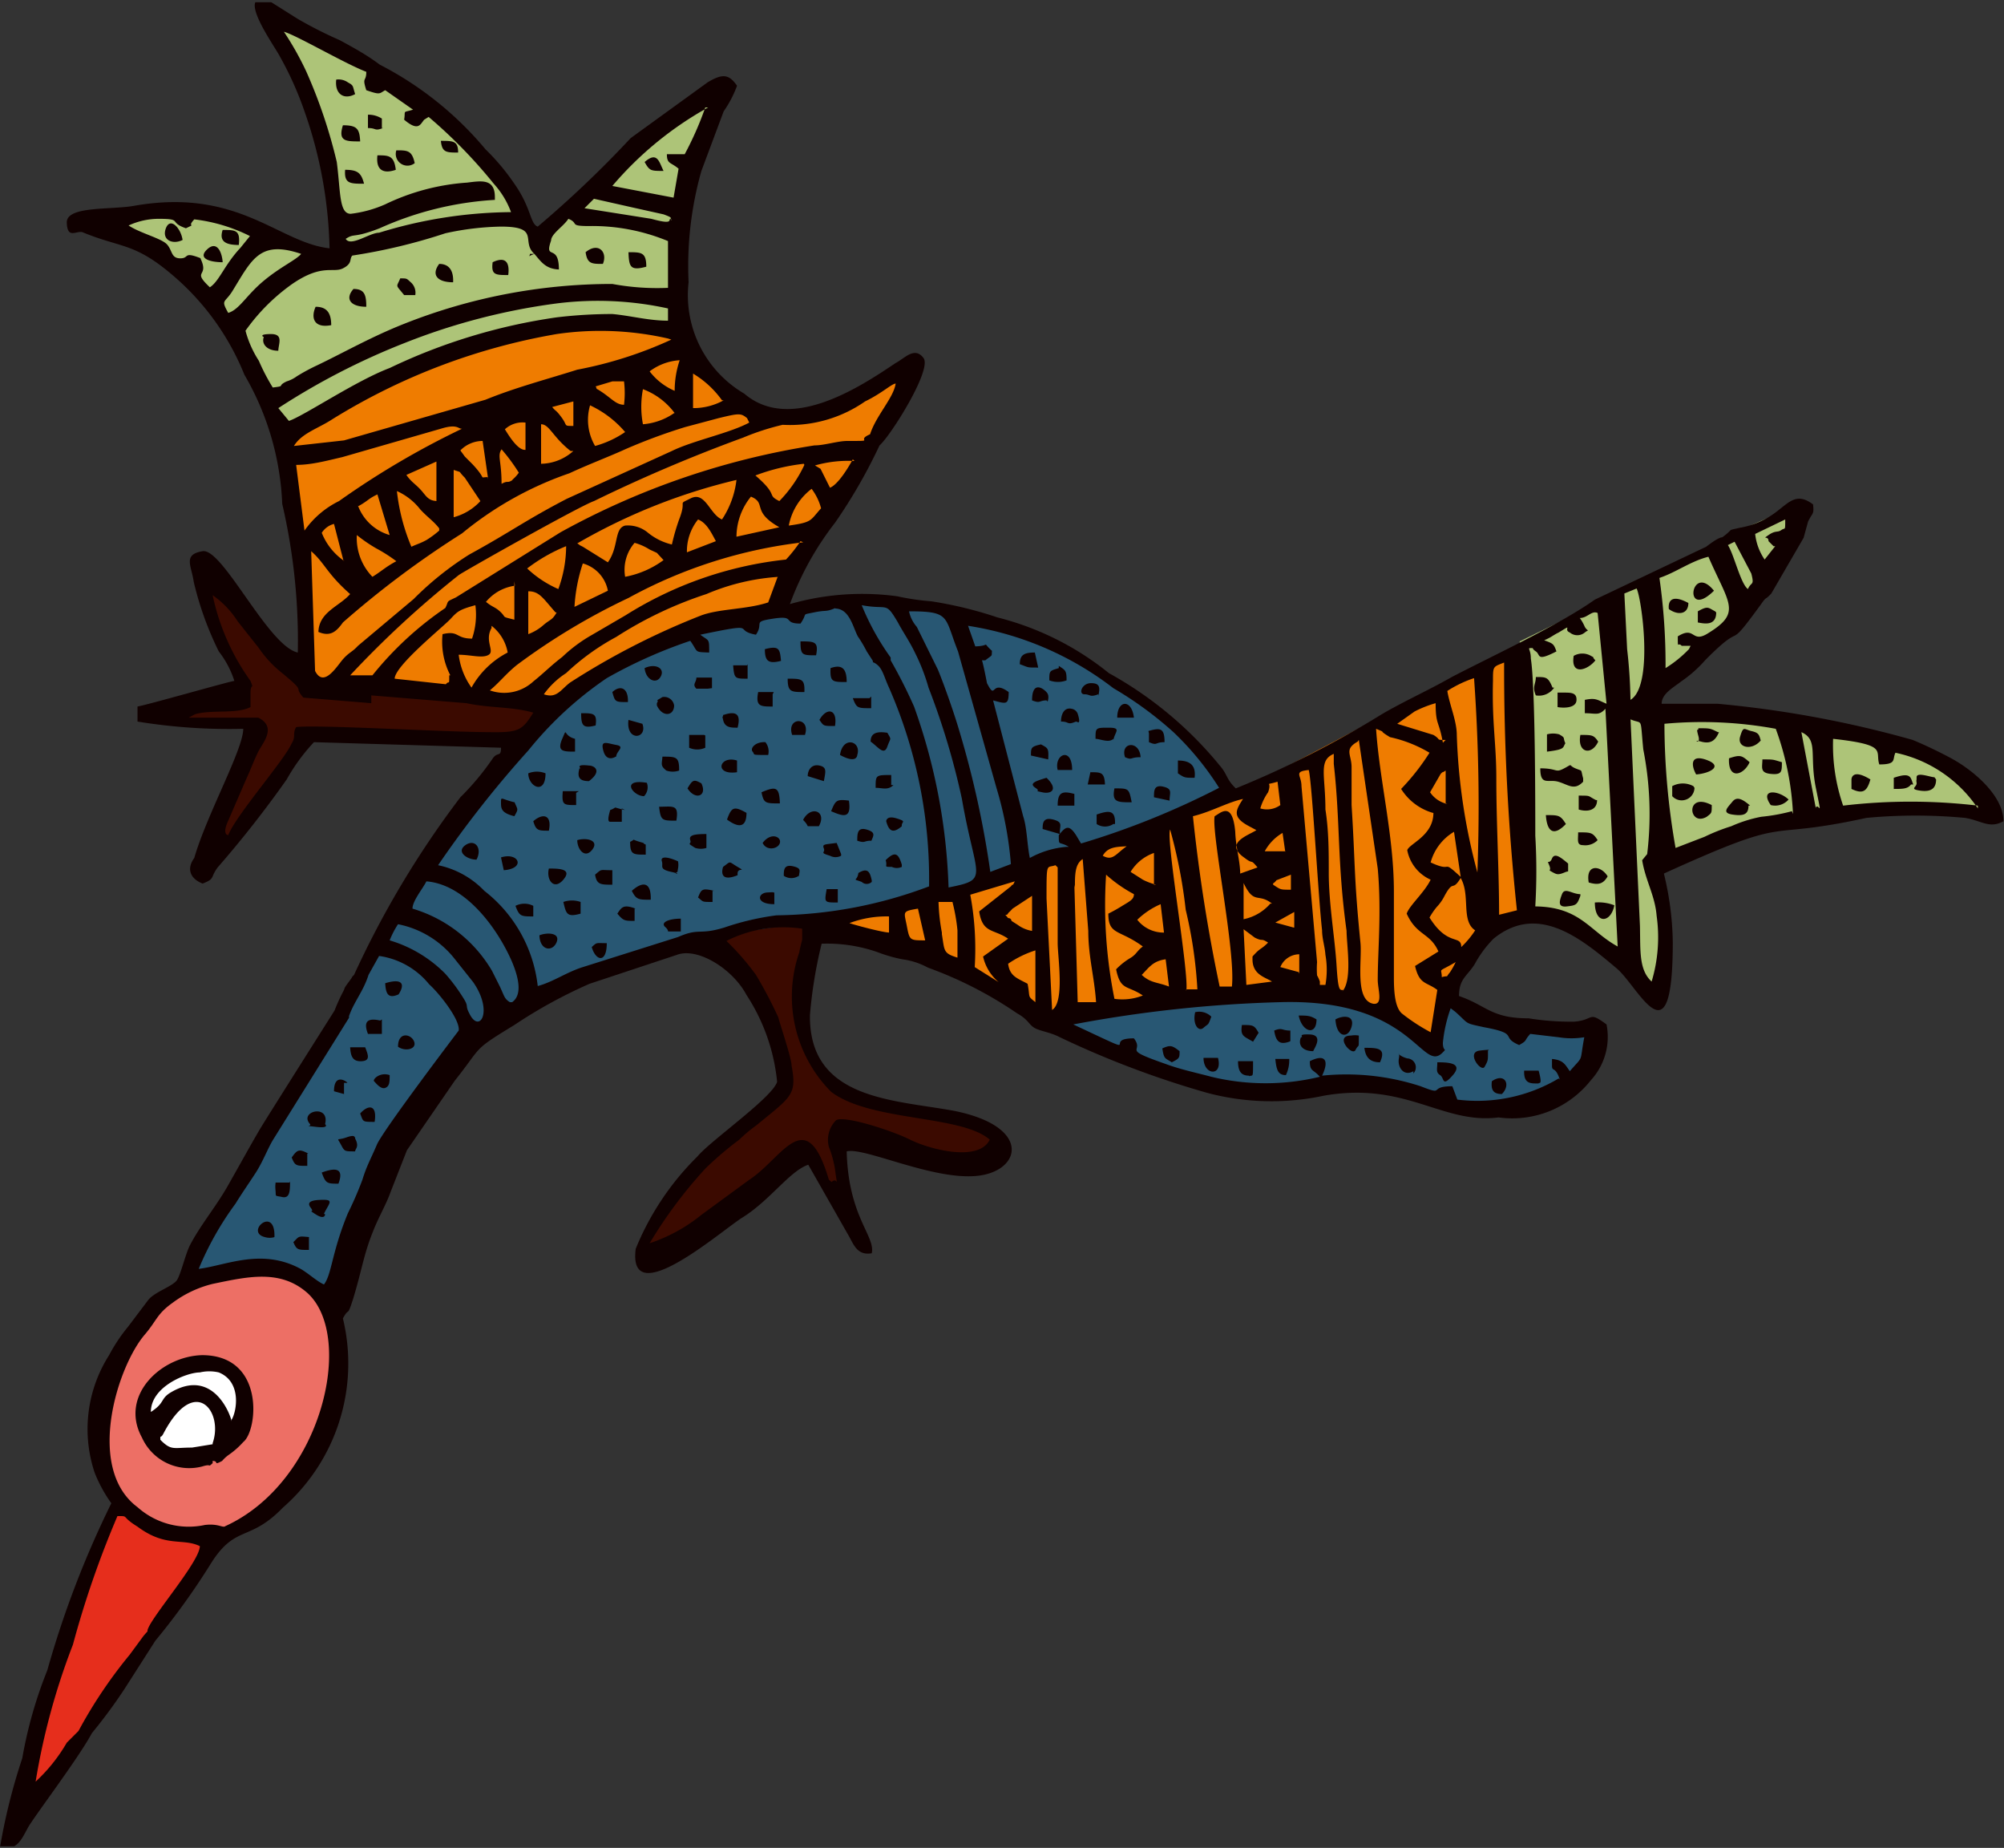 <svg xmlns="http://www.w3.org/2000/svg" xmlns:xlink="http://www.w3.org/1999/xlink" viewBox="0 0 36 33.19"><rect x="0" y="0" width="36" height="33.19" fill="#333333" stroke="none"/><defs><style>.cls-1{fill:none;}.cls-2{clip-path:url(#clip-path);}.cls-3{fill:#ef7c00;}.cls-10,.cls-3,.cls-4,.cls-5,.cls-6,.cls-7,.cls-8,.cls-9{fill-rule:evenodd;}.cls-4{fill:#3b0a00;}.cls-5{fill:#285773;}.cls-6{fill:#adc478;}.cls-7{fill:#ed6f65;}.cls-8{fill:#fff;}.cls-9{fill:#e62e1c;}.cls-10{fill:#100000;}</style><clipPath id="clip-path" transform="translate(0)"><rect class="cls-1" y="0.04" width="36" height="33.12"/></clipPath></defs><title>Asset 1</title><g id="Layer_2" data-name="Layer 2"><g id="Layer_1-2" data-name="Layer 1"><g class="cls-2"><polygon class="cls-3" points="9.89 12.73 11.15 11.92 12.75 11.13 14.12 10.93 14.26 10.13 14.8 9.39 16.09 7.39 16.48 6.64 16.2 6.67 15.34 7.13 14.61 7.48 13.88 7.58 13.31 7.31 12.63 6.64 12.26 6.11 12.11 5.91 10.72 5.82 9.36 5.99 7.98 6.41 6.35 7.08 5.04 7.81 5.16 8.82 5.38 9.9 5.42 11.41 5.53 12.1 5.98 12.24 7.44 12.41 9.39 12.56 9.89 12.73"/><polygon class="cls-4" points="12.71 16.89 13.57 16.63 14.46 16.61 14.64 16.75 14.48 17.37 14.35 18.17 14.48 18.71 14.95 19.46 15.63 19.75 16.55 19.94 17.46 20.17 17.95 20.52 17.77 20.85 17.25 20.88 15.78 20.55 15.14 20.45 15.03 20.66 15.14 21.23 15.31 21.82 14.83 21.34 14.58 20.86 14.38 20.69 13.66 21.31 12.61 22.08 11.72 22.53 11.52 22.2 11.92 21.63 12.29 21.2 12.83 20.52 13.55 20.03 14.01 19.69 13.98 19.03 13.86 18.57 13.68 18.03 13.28 17.43 12.84 17.06 12.71 16.89"/><polygon class="cls-5" points="19.02 18.38 20.56 18.08 21.53 17.97 22.91 17.84 23.47 17.8 24.38 18 25.47 18.57 25.87 18.72 25.88 18.21 26.01 17.92 26.53 18.17 27.21 18.35 27.93 18.48 28.55 18.46 28.69 18.98 28.38 19.35 27.78 19.69 26.82 19.88 25.87 19.74 25.13 19.52 24.19 19.45 22.99 19.59 21.77 19.43 19.51 18.71 19.02 18.38"/><path class="cls-6" d="M5.08,7.65h.33l.68-.42,1.07-.48,1.51-.55,1.46-.29.93-.11.95.12.26,0-.13-.89.13-1,.13-.8.47-1.17L13,1.79l-.17-.06L12.32,2l-.94.69-1.06,1-.59.56-.23,0-.17-.36L9.1,3.3l-.74-.84L6.84,1.33,5.67.66,5,.36l.24.81L5.58,2,5.93,3.5l.12.75L6,4.7l-.26,0L5.16,4.3S4.15,4,4.07,4,2.88,3.8,2.88,3.8l-.66.1,0,.35.64.35.71.6L4.1,6Z" transform="translate(0)"/><polygon class="cls-6" points="27.3 11.52 28.18 11.09 29.02 10.64 30.09 10.15 31.03 9.62 31.83 9.27 32.26 9.05 32.06 9.88 31.43 10.82 30.55 11.75 29.66 12.52 29.75 12.79 30.53 12.76 32.04 12.98 33.66 13.18 34.89 13.64 35.58 14.38 35.75 14.7 34.94 14.57 33.78 14.57 32.46 14.75 30.63 15.17 29.76 15.46 29.93 16.8 29.86 17.78 29.38 17.54 28.18 16.58 27.44 16.38 27.3 11.52"/><path class="cls-3" d="M15,16.49l1-.23.86-.17L18,15.74l.8-.25,1.11-.37,1.43-.52,1.11-.48,2.8-1.48L27,11.81l.26.14.05.78,0,2.21.15,1.44a3.47,3.47,0,0,0-.65.37l-.32.45-.43.63-.17.62-.11.2-.69-.27L24.38,18l-1.13-.17-1.65.09-1.84.26-.74.2-.82-.49-1-.54L16.05,17l-.93-.26Z" transform="translate(0)"/><polygon class="cls-7" points="2.33 24.11 2.81 23.45 3.27 23.08 4.07 22.86 4.95 22.79 5.76 23.19 6.05 24.28 5.76 25.73 5.04 26.85 4.22 27.48 3.42 27.56 2.19 27.08 1.82 26.24 1.87 25.25 2.33 24.11"/><polygon class="cls-8" points="2.67 25.67 2.58 25.17 2.76 24.84 3.08 24.65 3.7 24.45 4.1 24.65 4.28 25.05 4.35 25.37 4.28 25.8 3.87 26 3.44 26.2 3.02 26.11 2.67 25.67"/><polygon class="cls-5" points="3.44 22.93 4.36 22.85 4.95 22.79 5.58 23.03 5.95 23.34 6.16 22.8 7.7 19.74 8.49 18.58 9.63 17.89 11.34 17.21 12.86 16.81 14.85 16.51 16.46 16.18 19.77 15.15 21.87 14.35 22.07 14.16 21.73 13.6 20.73 12.76 19.88 12.13 18.71 11.38 17.45 11.05 15.71 10.75 14.12 10.93 12.29 11.36 10.7 12.09 8.76 13.92 7.44 15.67 6.78 16.92 6.16 18.23 4.78 20.39 3.75 22.13 3.44 22.93"/><polygon class="cls-4" points="9.21 13.49 9.73 12.83 9.73 12.67 9.29 12.56 8.64 12.5 7.33 12.39 6.02 12.27 5.47 12.15 5.01 11.59 4.45 11.01 4.24 10.67 3.67 10.19 3.71 10.95 4.14 11.86 4.38 12.36 3.82 12.53 2.96 12.69 3.19 12.95 4.02 12.95 4.65 13.01 4.19 14.06 3.9 14.92 4.04 15.15 4.38 14.78 5.08 13.86 5.44 13.3 6.22 13.18 7.41 13.26 8.92 13.32 9.21 13.49"/><polygon class="cls-9" points="0.56 32.42 1.11 31.73 1.56 31.05 2.24 30.07 2.68 29.53 3.1 28.88 3.65 28.05 3.7 27.77 3.58 27.51 2.93 27.47 2.34 27.13 1.98 27.19 1.51 28.13 1.24 29.08 0.93 30.24 0.57 31.39 0.56 32.42"/><path class="cls-10" d="M15.32,8.25c-.07.13-.26.45-.41.51l-.17-.34,0,0-.1-.06a2.18,2.18,0,0,1,.71-.08ZM2.65,29.3l-.07.08-.25.34a8.42,8.42,0,0,0-.92,1.37l-.21.21A3,3,0,0,1,.64,32a12.25,12.25,0,0,1,.67-2.46,17.35,17.35,0,0,1,.8-2.31c.22,0,.05,0,.36.19.51.38.81.2,1.12.35,0,.28-.89,1.29-.94,1.51Zm-1,1.83a9.24,9.24,0,0,0,.59-.8l.55-.86a12.76,12.76,0,0,0,1-1.39c.44-.7.69-.38,1.29-1a3.44,3.44,0,0,0,1.08-3.4c.12-.22.07,0,.18-.34.16-.52.19-.8.36-1.22.1-.26.24-.49.32-.72l.29-.74.86-1.25c.51-.64.3-.53,1.07-1a8.77,8.77,0,0,1,1.35-.74l1.57-.52c.37-.14,1,.25,1.25.72a3.47,3.47,0,0,1,.55,1.56c-.08.28-1.2,1.06-1.43,1.34a4.94,4.94,0,0,0-1.11,1.66c-.15,1.17,1.59-.37,1.93-.57.49-.31.84-.83,1.17-.94l.74,1.3c.09.17.16.33.4.29.07-.31-.42-.65-.45-1.83.32-.08,1.54.52,2.34.44s1-.89-.42-1.17c-1.09-.2-2.6-.2-2.58-1.72a8.14,8.14,0,0,1,.21-1.28,2.76,2.76,0,0,1,1,.15,2.66,2.66,0,0,0,.45.13,1.31,1.31,0,0,1,.46.15,7.06,7.06,0,0,1,1.6.82c.2.11.21.2.31.26s.29.08.46.17a16.86,16.86,0,0,0,2.65,1,4.49,4.49,0,0,0,2.09.05c1.48-.26,2.13.52,3.14.39a1.8,1.8,0,0,0,1.66-.67,1.15,1.15,0,0,0,.28-1c-.34-.25-.21-.08-.58-.05a4.73,4.73,0,0,1-.82-.06c-.68,0-.75-.23-1.25-.4,0-.31.14-.35.28-.57a2,2,0,0,1,.34-.46c.8-.65,1.58,0,2.22.54.4.35,1,1.72,1-.48a5.45,5.45,0,0,0-.16-1.23c2.4-1.09,1.67-.57,3.64-1a9.53,9.53,0,0,1,1.77,0c.3.05.44.2.69.06,0-.46-.54-.91-.92-1.12a7.75,7.75,0,0,0-.71-.34,19.31,19.31,0,0,0-3.51-.65c-.33,0-.71,0-1,0,0-.18.21-.29.35-.4a2.29,2.29,0,0,0,.43-.38c.76-.77.33-.08,1-1,.12-.17.06-.06.19-.2l.58-1,.08-.29c.08-.17.11-.12.09-.31-.28-.21-.41-.06-.63.11a1.5,1.5,0,0,1-.69.31c-.25.06-.08,0-.31.17-.06,0-.2.1-.29.17l-2,.95c-.65.46-1.82,1-2.57,1.39-.42.24-.85.43-1.26.67a17.5,17.5,0,0,1-2.62,1.33c-.17-.16-.15-.25-.28-.4a6.83,6.83,0,0,0-2-1.67,5.2,5.2,0,0,0-2-1,7.14,7.14,0,0,0-1.19-.29,4.42,4.42,0,0,1-.61-.09,4.69,4.69,0,0,0-1.93.14A5.4,5.4,0,0,1,15,9.39,9.51,9.51,0,0,0,15.8,8c.19-.16.95-1.36.79-1.57s-.33,0-.5.09c-.64.43-1.89,1.26-2.72.55a2.05,2.05,0,0,1-1-2,6.27,6.27,0,0,1,.23-2L13,2a2,2,0,0,0,.24-.46c-.14-.2-.25-.23-.53-.06l-1.38,1A19.41,19.41,0,0,1,9.66,4.07c-.14-.05-.11-.33-.42-.77a4,4,0,0,0-.52-.62,6.11,6.11,0,0,0-1.9-1.52C6.61,1,6.36.86,6.1.72A7.51,7.51,0,0,1,5.35.34L4.81,0c-.59-.16.11.81.21,1a6.07,6.07,0,0,1,.45,1,7.89,7.89,0,0,1,.45,2.46C5,4.36,4.28,3.36,2.39,3.7c-.43.07-1.2,0-1.19.3s.17.14.28.17l0,0c.7.29.93.18,1.63.78A4.6,4.6,0,0,1,4.39,6.73a5,5,0,0,1,.68,2.32,10.89,10.89,0,0,1,.28,2.67C4.82,11.61,4,9.84,3.64,9.9s-.2.26-.16.55a5.81,5.81,0,0,0,.45,1.25,1.7,1.7,0,0,1,.28.53c-.06,0-1.56.43-1.74.46l0,.27a10.19,10.19,0,0,0,1.9.13c0,.37-.66,1.55-.88,2.32-.14.19-.08.37.15.46.23-.09.13-.1.27-.29A19.47,19.47,0,0,0,5.15,14a3.4,3.4,0,0,1,.49-.67l3.36.1c0,.17-.05.07-.14.18a4.74,4.74,0,0,1-.59.71,16.94,16.94,0,0,0-1.91,3.19c-.06.06,0,0-.09.12s-.08.12-.09.15a3.3,3.3,0,0,0-.17.37S4.84,20,4.7,20.23s-.42.74-.62,1.09-.49.7-.67,1.05c-.08.16-.16.51-.23.62s-.39.21-.51.35l-.37.49a3,3,0,0,0-.34.51,2.47,2.47,0,0,0-.26,2.11A2.54,2.54,0,0,0,2,27,17.47,17.47,0,0,0,.85,30,7.82,7.82,0,0,0,.4,31.58a10.67,10.67,0,0,0-.4,1.6c.3.08.39-.15.5-.35s.91-1.25,1.15-1.7ZM11.92,3.07c-.23,0-.25,0-.34-.16.23-.2.26,0,.34.16Zm-4-.54c.22,0,.31,0,.31.21-.21,0-.29,0-.31-.21Zm-.47.4a.21.21,0,0,1-.33-.23c.2,0,.28,0,.33.23Zm-.34.12c-.23.08-.36,0-.33-.26.2,0,.3,0,.33.26Zm-.91,0c.23,0,.29.06.34.25-.25,0-.36,0-.34-.25Zm.68-.75c-.16.06-.11,0-.27,0V2.06a.45.45,0,0,1,.25.07s0,0,0,.07,0,.06,0,.1ZM4,4.71c-.21,0-.46-.06-.28-.23s.27.06.28.23Zm4.85,0c.23-.11.31,0,.28.23-.23,0-.31,0-.28-.23ZM4.73,6.05S4.64,6,4.87,6,5,6.18,5,6.3c-.2,0-.31-.12-.26-.25ZM9.52,4.56c0,.06-.08.06.08,0,.12.14.2.27.44.28,0-.48-.27-.15-.14-.52,0-.12.23-.26.31-.39.2.08,0,.13.37.13A3.55,3.55,0,0,1,12,4.33l0,.84a4.41,4.41,0,0,1-1-.07,10.13,10.13,0,0,0-3.75.72c-.58.23-1.07.51-1.55.74a3.49,3.49,0,0,0-.37.2.61.61,0,0,1-.18.09c-.19.09,0,.08-.25.11a3.62,3.62,0,0,1-.25-.48,1.89,1.89,0,0,1-.24-.54,3.52,3.52,0,0,1,.84-.84c.54-.37.73-.19.91-.28s.11-.17.17-.23A10.19,10.19,0,0,0,8,4.19a5,5,0,0,1,1-.12c.72,0,.35.27.6.49ZM7.19,5c.13,0,.11,0,.2.08a.25.25,0,0,1,.07.22h-.2c-.16-.2-.14-.13-.07-.3ZM3.28,4.31c-.18.09-.38,0-.3-.21s.27,0,.3.21Zm3.1-2.62c-.2.11-.37,0-.34-.26a.29.29,0,0,1,.21.05c.11.06.08.06.13.21Zm-.22.56c.25,0,.3.06.31.29-.26,0-.4,0-.31-.29Zm5.13,2.28c.23,0,.32,0,.32.26-.29.08-.31,0-.32-.26Zm-4.94.66c.2,0,.23.11.23.32-.28,0-.39-.14-.23-.32ZM4,4.13c.23,0,.32,0,.29.27-.23,0-.36-.06-.29-.27Zm6.52.4c.23-.19.4,0,.31.21-.2,0-.28,0-.31-.21Zm-2.63.21c.17,0,.26.11.25.33-.28,0-.4-.13-.25-.33Zm-2.22.77c.2,0,.28.11.28.33-.31.06-.37-.13-.28-.33Zm13.92,8.36c.19,0,.25,0,.26.22h-.31l.05-.23Zm1.14.45c0-.12,0-.23.17-.19s.11.11.11.25l-.28-.06Zm-2,.57c0-.09,0-.22.19-.17s.11.11.12.26l-.31-.09Zm1.64-2-.3,0c0-.32.26-.34.3,0Zm-.16.71c-.09-.27.26-.31.28,0-.2,0-.14.06-.28,0Zm-1.51-.23c.13.07.14.07.13.27l-.31-.07c0-.14,0-.16.18-.2Zm.1.6c.21.2.1.3-.08.26s0,0-.12-.08,0-.12.2-.18Zm1.83-.84c.21-.06.29-.06.29.2-.18,0-.12.07-.28,0v-.16ZM19,13.83c-.07-.28.26-.43.26,0l-.26,0Zm.3.64H19c0-.24.08-.27.3-.21v.21Zm.43-2c-.16.06-.14,0-.25,0s-.05-.2.12-.2.16.09.13.23Zm-.93.11c-.14,0-.1.06-.26,0,0-.4.25-.18.28-.12s0,.14,0,.14Zm1.22,1.58c.26,0,.26,0,.31.25-.26,0-.36,0-.31-.25Zm-1-2.2c.12.08.14.08.14.26a.44.44,0,0,1-.31,0c0-.17,0-.17.17-.22Zm.31,1c-.17.07-.11,0-.27,0,0-.12.05-.26.19-.23a.14.14,0,0,1,.11.09c.06.19,0,.15,0,.15ZM20,14.8a.27.27,0,0,1-.3,0l0-.17c.23-.08.34-.08.33.17Zm0-1.53c-.08.08-.24,0-.32,0,0-.2,0-.2.24-.2s.1.08.08.23Zm-1.41-1.55.06.27c-.22,0-.16,0-.33-.06,0-.17.08-.21.27-.21Zm2.57,1.94c.2,0,.33.07.3.31-.18,0-.18,0-.3-.08v-.23Zm2,5.36a.62.62,0,0,1-.06.29c-.14,0-.17-.09-.19-.29Zm0-.31c-.17.06-.24,0-.27-.2.15-.06.13,0,.29,0l0,.19Zm3.64.71c.23-.16.35.06.18.23-.15,0-.2-.07-.18-.23Zm-2.39-.77c0,.2,0,.09-.06.21s-.39-.26-.08-.26a.39.39,0,0,1,.14,0Zm3.2.81c-.12,0-.24,0-.23-.23h.26c.08.29,0,.2,0,.23ZM21.88,19c.09.34-.26.32-.26,0l.26,0Zm-.69-.12c0,.12,0,.13-.14.2-.12-.08-.14-.05-.17-.25.14-.06.17-.06.31.05Zm1.42-.33-.1.16c-.17-.1-.23-.1-.2-.3.2,0,.22,0,.3.14Zm-.17.77c-.13,0-.2-.06-.2-.26h.27c0,.32,0,.24-.07.27Zm-.68-1.06c-.06.17-.05.12-.14.2s-.2-.06-.15-.28a.31.31,0,0,1,.29.08Zm1.61.37c.07,0-.09-.06.16-.05s.08.25.06.3c-.18,0-.28-.1-.22-.25Zm.28-.32c0,.3-.26.23-.32-.07.15,0,.21,0,.32.07Zm.34,0c.12-.07.35-.09.29.13s-.27.2-.29-.13Zm2.74.6c0,.14,0,.14-.06.25s-.34-.26-.09-.29.14,0,.15,0Zm-2.22-.09c.23,0,.4,0,.28.26-.18,0-.26-.09-.28-.26Zm.88.42c-.17.1-.29-.07-.26-.23s-.09-.07.15,0a.16.16,0,0,1,.11.27Zm.43-.16c.16,0,.48,0,.28.23s-.15.05-.23,0-.05-.11-.05-.22Zm6.31-4.72a.32.32,0,0,1-.32.1c-.21-.3.14-.27.32-.1Zm-1.8-3.53c0,.2-.18.23-.35.11,0,0-.06-.33.35-.11Zm4,3.26c-.06.08-.15.08-.31.08l0-.2c.32-.11.3,0,.35.12Zm-5.45,1.65c-.08.14-.17.16-.34.11-.06-.34.22-.31.34-.11Zm2-2.59c-.06.14-.14.22-.32.17s0,.08-.05-.1,0-.07,0-.14c.21,0,.21,0,.35.07ZM28.7,15.09a.31.31,0,0,1-.26.09c-.12,0-.09-.09-.09-.23.23,0,.26,0,.35.14Zm-.31,1c-.06.16-.07.17-.24.19s-.14-.09-.09-.22.18,0,.33,0Zm.3-1.72c0,.18-.16.22-.33.17l0-.25c.23,0,.15,0,.31.08Zm1.78-.46c-.09-.16-.11-.37.19-.26s.06.24-.19.26ZM30.83,11c0,.25-.22.2-.33.18l0-.2c.18-.1.18-.07.31,0ZM29,16.26c-.06.32-.35.35-.35-.05a.78.78,0,0,1,.35.05Zm1.79-5.65c-.56.55-.42-.52,0,0Zm-2.08,2.71c-.12.26-.38.2-.32-.12.21,0,.24,0,.32.12Zm-.58,2.34c-.14.06-.16.05-.25,0s0,0-.05-.12,0,0,.05-.12.18,0,.29.09l0,.14Zm0-.86c-.22.23-.34.14-.36-.16.23,0,.26,0,.36.16ZM33.6,14c-.06.21-.13.27-.34.17V14s0-.21.34,0Zm-2.19.47c0,.16-.09.19-.29.16s-.08-.13,0-.23.18-.05.32.07Zm-2.83-2.69c.09.05,0,0,.08.08-.13.17-.45.29-.39-.08a.31.31,0,0,1,.31,0Zm-.6.66s0,0,.12,0,.23,0,.22.14-.23.14-.34.12v-.23ZM34.78,14c0,.16-.09.23-.29.2s-.05-.06-.06-.14,0,0,0-.1.25,0,.32,0Zm-3.35-.31c-.1.23-.39.33-.37-.07.21-.07.23-.05.37.07Zm.58,0c0,.17,0,.23-.2.21s-.15-.12-.15-.26c.21,0,.18,0,.35.05Zm-1.26.77c0,.15,0,.14-.09.21-.33.19-.39-.46.09-.21Zm-2.63-1.11c-.05.08,0,.11-.33.15v-.31a.41.41,0,0,1,.22,0c.12.07.06.05.11.16Zm-.2-1a.33.33,0,0,1-.33.14c-.07-.16,0-.2,0-.33.19,0,.22,0,.3.19Zm3.71.95c-.16.19-.43.13-.37-.07s.07-.13.2-.1.14.06.17.17Zm-1.19.85a.23.23,0,0,1-.4.15l0-.18a.4.4,0,0,1,.38,0Zm-2-.11c-.16.17-.27.05-.45,0s-.32.08-.32-.24c.32,0,.26.09.43,0s.06-.06.2,0,.09,0,.14.18ZM15.05,16v.21c-.25,0-.24,0-.2-.24l.2,0Zm1.15-.43a.21.21,0,0,1-.18,0c-.16,0-.07,0-.11-.12.17-.17.23-.12.29.08Zm0-.73c-.15.13-.23.1-.28-.09,0,0,0-.11.19-.05s.08.05.09.14Zm-.54,1a.13.13,0,0,1-.18,0c-.19-.07-.08,0-.06-.16.18-.11.21,0,.24.13Zm-1.75.23c0,.13,0,0,0,.17-.34,0-.3-.2-.13-.21s.07,0,.13,0Zm-1.31-2c.11.23-.11.31-.25.09.09-.15.11-.17.25-.09Zm1.75,1.66a.24.24,0,0,1-.27,0c0-.1,0-.21.17-.17s.1.09.1.21Zm-2.14,1h-.09c-.12,0,0,0-.08,0s0,0-.09-.08.06-.15.28-.15l0,.23Zm.5-4.36c-.1,0,.12,0-.11,0l-.09,0c-.08-.08,0-.11,0-.2h.28l0,.19Zm2.94.14,0,.21c-.25,0-.26,0-.33-.18l.3,0ZM9,15.4c.32-.1.45.2.05.23L9,15.4Zm2.62-1.34a.23.23,0,0,1-.05.24c-.2,0-.43-.32.05-.24ZM11,12.43c.14-.13.29-.08.28.18-.23,0-.23,0-.28-.18Zm4.11,2.94a.21.21,0,0,1-.2,0c-.2-.06-.08-.05-.11-.13s0-.07.23-.1l.08.2ZM11.54,13c.1.27-.3.33-.25-.07l.25.07Zm1.26,3,0,.2c-.2,0-.16,0-.26-.08.06-.15.07-.17.29-.12Zm-1.74-2.41s-.16.11-.22-.1.06-.14.23-.11,0,.11,0,.21Zm-.16,3.35c0,.37-.2.32-.27.07.1-.09.07-.07.27-.07Zm2.85-3.61a.27.27,0,0,1,.05.23c-.32,0-.23,0-.28-.06s.05-.18.23-.17Zm-3.38,1.76c.16-.05.4,0,.27.17s-.27,0-.27-.17Zm4.35-2.16c.13-.23.33-.2.28.11-.22,0-.2,0-.28-.11Zm-1.29-1v.26c-.23,0-.24,0-.26-.24l.25,0ZM9.58,14.75c.17-.15.34-.12.28.17-.19,0-.23,0-.28-.17Zm.86-1.94c.22,0,.29,0,.26.22-.23.06-.26,0-.26-.22Zm5.21,2.29c-.14,0-.1.05-.25,0,0-.12,0-.25.17-.2s.12.11.08.21Zm-5.3-.86,0,.22c-.23,0-.26,0-.24-.25l.29,0Zm3.8-2.05c.25,0,.31,0,.3.24-.24,0-.3,0-.3-.24ZM11.58,12c.19-.09.37,0,.29.15s-.27.06-.29-.15ZM9.24,14.4c.06.15.08.12,0,.26C9,14.6,9,14.52,9,14.41s0-.06.24,0Zm4-.74,0,.21c-.42.06-.32-.31,0-.21Zm.46,1.48c.15-.2.34-.11.31,0s-.24.15-.31,0ZM9.69,16.8c.11-.05.38-.06.31.12s-.3.16-.31-.12Zm4.77-3.6c-.08,0,.09,0-.11,0s-.06,0-.12,0c-.11-.33.34-.33.23,0Zm-.72-1.54c.26-.07.27,0,.29.21-.23.06-.29,0-.29-.21Zm-1.57,4c-.1.05.12.05-.11,0s-.14-.1-.17-.19.09-.09.29,0a.34.34,0,0,1,0,.13l0,0s0,0,0,0Zm-1-1.14,0,.24c-.11,0-.14,0-.21,0s0-.19,0-.21c.16-.06,0-.06.27,0Zm3.21-3c.25,0,.33,0,.28.25-.25,0-.28,0-.28-.25Zm.13,2.42c0-.11.07-.22.21-.19s.11.11.08.28l-.29-.09ZM9.58,16.24v.22c-.22,0-.25,0-.32-.19a.35.35,0,0,1,.32,0ZM13,12.84c.24-.08.31,0,.25.23-.12,0-.23,0-.26-.14s0,0,0-.09Zm2.25,1.54c.05.34-.11.28-.32.19.08-.19.09-.22.32-.19Zm-2,1.34c-.37.15-.26-.15-.26-.15.15-.11.09-.1.26,0s0,0,0,.12l0,.06Zm2.8-1.62c-.1.1-.2.05-.32.05,0-.23,0-.23.28-.23l0,.18ZM9.8,13.89c0,.4-.31.24-.31,0a.41.41,0,0,1,.31,0ZM11.35,16c.19-.17.35-.17.34.16-.22,0-.26,0-.34-.16ZM9.86,15.6c.17,0,.43,0,.26.2s-.31,0-.26-.2Zm.47-2.34v.24c-.21,0-.33,0-.23-.23s0-.06.23,0Zm.1.54s-.1-.08.15-.05c.09,0,.25.09,0,.28-.16,0-.22-.06-.17-.23Zm3.45-1.33,0,.22c-.22,0-.31,0-.26-.26l.28,0ZM11.4,16.32l0,.22c-.18,0-.2,0-.31-.13.08-.12.11-.17.33-.09Zm1.29-1.09a.34.34,0,0,1-.2,0c-.18-.11-.06-.05-.09-.14s.07-.11.29-.11v.25Zm-1.69.4v.26c-.21,0-.28,0-.31-.18.13-.11.08-.08.3-.08Zm.8-3c.06-.1-.08,0,.1-.11a.18.18,0,0,1,.21.15c0,.19-.21.22-.31,0Zm-1.37,3.58v.2c-.25.07-.26,0-.31-.21a.47.47,0,0,1,.31,0Zm4-1.49c.14-.26.43-.15.28.12-.1,0-.11,0-.17,0s0,0-.11-.11Zm-2.83.42v.21c-.23,0-.28,0-.28-.23.11-.05,0-.05.17,0s0,0,.11.05Zm1.07-1.93v.22a.35.35,0,0,1-.29,0l0-.23.27,0ZM14.92,12c.2-.07.29,0,.29.25-.26,0-.3,0-.29-.25ZM8.56,15.44c-.17,0-.37-.14-.2-.26s.31.05.2.26Zm6.84-1.88s0,.17-.31,0c.05-.35.39-.25.31,0Zm-3.2.28a.35.35,0,0,1-.23,0c-.11-.09-.08-.11-.07-.25.24,0,.3,0,.3.23Zm3.74-.68c.08.14.06.08,0,.25s-.17,0-.3-.09c0-.14.09-.19.29-.16Zm-4.1,1.33c.25,0,.36-.05.31.25-.26,0-.28,0-.31-.25Zm1.84-.26c.26-.11.32-.1.33.2-.26,0-.29,0-.33-.2Zm-.27.37c0,.32-.2.23-.35.12.08-.22.12-.25.35-.12ZM8.07,12.13c0,.2,0,.08-.06.16l-.92-.1c0-.23.87-.93,1-1.07s.16-.17.45-.25a1.33,1.33,0,0,1-.06.6c-.3,0-.23-.15-.53-.08a1.31,1.31,0,0,0,.14.74ZM8,10.92c.07-.14,0-.1.19-.19l1.88-1.17A13.84,13.84,0,0,1,14.63,8c.18,0,.42-.08.59-.08.55,0,.13,0,.41-.12.11-.34.42-.65.46-.91-.07,0-.24.17-.55.32a2.36,2.36,0,0,1-1.48.42,4.44,4.44,0,0,0-.71.23A28,28,0,0,0,10.67,9c-.26.09-2.37,1.28-2.43,1.33a17.77,17.77,0,0,0-1.95,1.8l.4,0A6,6,0,0,1,8,10.92ZM6.67,12.49l1.71.14c.42.09.82.06,1.2.17-.2.32-.26.36-.8.35-.75,0-3.13-.14-3.46-.09-.07.12,0,.17-.08.29-.12.29-1,1.29-1.14,1.65,0,0-.12,0,0-.26L4.42,14c.08-.17.14-.34.22-.5s.34-.44,0-.61l-.15,0H4.16c-.29,0-.49,0-.77,0h0l.11-.06c.29-.09.75,0,1-.13l0-.24c0-.22.07-.05,0-.23a4.07,4.07,0,0,1-.68-1.54,1.67,1.67,0,0,1,.45.47l.38.48a2,2,0,0,0,.42.45c.46.38.18.21.38.44l1.22.1Zm6-10.56a5.9,5.9,0,0,1-.37.84l-.32,0c0,.18.07.14.21.26l-.09.52L11,3.34a6.22,6.22,0,0,1,1.72-1.41Zm-.62,2c-.06,0,.08.12-.35,0L10.5,3.74l.17-.17.71.16.54.12c.22.08.08.06.15.11ZM8.89,3.54c0-.34-.25-.29-.5-.26a4,4,0,0,0-1.47.39,2.15,2.15,0,0,1-.62.17c-.21,0-.18-.39-.25-.93A9.2,9.2,0,0,0,5.5,1.28,5.42,5.42,0,0,0,5.1.57c.22.06,1.09.57,1.48.72,0,.19-.08.08,0,.33.26.09.23.06.34,0a0,0,0,0,1,0,0s0,0,0,0l.5.35c-.2.06-.13,0-.16.18.26.22.29.08.36,0l.08-.05a8.86,8.86,0,0,1,1.17,1.2,1.55,1.55,0,0,1,.31.51,8.21,8.21,0,0,0-2.37.37c-.17,0-.51.26-.6.11.17-.11.12,0,.61-.19a5.86,5.86,0,0,1,2.07-.51ZM3.61,4.64c-.33-.13-.2,0-.37,0S3.1,4.5,3,4.39s-.48-.2-.69-.34a1.3,1.3,0,0,1,.54-.12c.44,0,.17.06.49.17.21-.1,0,0,.15-.16a3,3,0,0,1,1,.3l-.17.21c-.29.31-.38.6-.55.71-.34-.32,0-.17-.17-.52Zm1.8-.08c-.09.11-.37.23-.68.49s-.43.51-.63.57c-.14-.25-.06-.17.08-.4.35-.57.49-.91,1.23-.66Zm6.8,1.91a1.71,1.71,0,0,0-.09.55,1.12,1.12,0,0,1-.45-.35,1,1,0,0,1,.54-.2Zm-1,.38a1.75,1.75,0,0,1,0,.42c-.14,0-.22-.11-.4-.23s-.05,0-.11-.1L11,6.85c.17,0,.17,0,.25,0ZM13,7.19a1.12,1.12,0,0,1-.55.14l0-.62a1.73,1.73,0,0,1,.52.48ZM12,5.76c-.35,0-.67-.09-1-.12a8.47,8.47,0,0,0-1,.06,10.32,10.32,0,0,0-3,.91c-.61.23-1.54.86-1.81.95L5,7.33A12.53,12.53,0,0,1,7.27,6.16,11.41,11.41,0,0,1,10,5.45a5.89,5.89,0,0,1,2,.09v.22ZM10.29,7.65c-.17,0-.09,0-.2-.15s-.11-.11-.17-.19l.38-.1v.44Zm1.82-.23a1.14,1.14,0,0,1-.56.2,1.67,1.67,0,0,1,0-.63,1.26,1.26,0,0,1,.57.43Zm-2.68.66c-.13,0-.28-.24-.36-.37a.47.47,0,0,1,.37-.12v.49Zm1.8-.32a1.79,1.79,0,0,1-.54.25.93.93,0,0,1-.09-.73,1.86,1.86,0,0,1,.63.48Zm.83-1.66a7.27,7.27,0,0,1-1.69.54c-.57.18-1.11.32-1.65.54l-2.54.73-.9.1s0,0,0,0c.14-.23.43-.31.69-.48A11.27,11.27,0,0,1,10,6a5.45,5.45,0,0,1,2,.08Zm-1.76,2a.89.89,0,0,1-.58.23l0-.71c.15,0,.21.23.53.48Zm-2-.4A15,15,0,0,0,6.09,9a1.64,1.64,0,0,0-.62.53L5.32,8.35c.27,0,.53-.07.83-.14L7.92,7.7c.29-.09.31,0,.37,0Zm.91.92c-.11.07-.07,0-.2.07,0-.42-.08-.5,0-.62a3.25,3.25,0,0,1,.31.42.64.64,0,0,1-.12.13ZM7.87,9c-.18,0-.21-.09-.31-.2s-.17-.14-.26-.27l.54-.24,0,.71Zm.89-.43c-.17,0,0,.06-.27-.23l-.14-.14-.08-.11s0,0,0,0a.56.56,0,0,1,.4-.17l.1.69ZM8.63,9a1,1,0,0,1-.48.29V8.44c.17.06.06,0,.2.14L8.63,9Zm-2.19.09c.18-.1.17-.13.34-.21L7,9.61a.86.86,0,0,1-.57-.53Zm1.45.44a1.72,1.72,0,0,1-.23.17c-.11.06-.16.07-.27.12a3.56,3.56,0,0,1-.26-1,1.1,1.1,0,0,1,.42.33c.14.15.24.21.34.34Zm-1.7.55a1.11,1.11,0,0,1-.41-.51A.37.37,0,0,1,6,9.41l.17.66Zm.93,0c-.19.1-.28.19-.43.28a1,1,0,0,1-.28-.75,2.71,2.71,0,0,0,.35.24,2.74,2.74,0,0,1,.36.23Zm6.34-2.49c-.35.19-1,.32-1.39.51l-1.89.86c-.75.39-1,.59-1.75,1a5.61,5.61,0,0,0-1,.8l-1,.84c-.1.11-.15.11-.26.23s-.35.54-.51.22L5.59,9.9c.25.22.28.4.7.77-.19.22-.56.32-.57.68.21.09.32,0,.44-.17A17,17,0,0,1,8.3,9.58,6.19,6.19,0,0,1,10.23,8.5c.32-.15.74-.31,1-.43a10.19,10.19,0,0,1,1.08-.4l.6-.16c.37-.09.4-.09.51,0ZM16,11.81a4.52,4.52,0,0,1-.52-.94c.48.09.42-.08.65.31.09.17.21.34.31.55a3.48,3.48,0,0,1,.24.62,13.27,13.27,0,0,1,.6,2c.25,1.44.51,1.44-.24,1.59a10.58,10.58,0,0,0-.62-3.25,9.06,9.06,0,0,0-.42-.83Zm-1-.88c.26,0,.32.33.41.5a2.4,2.4,0,0,1,.16.27l.11.17c0,.05,0,0,.09.08s.12.23.2.4a8.57,8.57,0,0,1,.72,3.57,8,8,0,0,1-2.74.52,4.77,4.77,0,0,0-.94.22c-.46.14-.44,0-.83.17l-1.71.54c-.29.09-.54.27-.81.34A2.52,2.52,0,0,0,8.7,16a1.6,1.6,0,0,0-.83-.46,19.42,19.42,0,0,1,1.62-2.06,6.47,6.47,0,0,1,1.41-1.3,8.53,8.53,0,0,1,1.5-.67c.15.21.06.2.34.21,0-.26,0-.2-.16-.32,1.1-.23.56-.08,1,0,.15-.22-.08-.23.32-.29s.15.09.48.09c.14-.2,0-.15.24-.2s.2,0,.39-.08ZM6.47,20c.14-.16.31-.17.26.15-.23,0-.2,0-.26-.15ZM7,19.31c0,.12,0,.2-.08.23s-.17-.09-.2-.12.1-.17.28-.11Zm-.82.14s0,0,0,0l0,.07v.13L6,19.6c0-.34.24-.17.24-.15Zm-.4,1.61c.19-.07.42-.12.3.2-.2,0-.23,0-.3-.2Zm-.23,1.16v.23c-.2,0-.22,0-.28-.14.11-.11.08-.11.29-.09ZM7.15,18.8c0-.28.24-.23.29-.09s-.17.18-.29.09ZM5.52,20.72l0,.22c-.2,0-.22,0-.28-.15.1-.14.13-.16.3-.07Zm.86-.27c.08.15,0,.18,0,.23-.2,0-.19,0-.26-.13s-.07-.06.1-.12.14,0,.16,0Zm.78-2.59c-.18.08-.23,0-.24-.2.29-.09.37,0,.24.2Zm-.3.45,0,.26-.25,0c-.09-.23,0-.29.22-.24Zm-.3.5c.05.13.1.24-.06.25s-.2-.08-.21-.25ZM4.93,22.22a.3.3,0,0,1-.17,0c-.37-.09.19-.58.17,0Zm.28-1c0,.16,0,.31-.14.28s-.11,0-.12-.11,0-.11,0-.15l.25,0Zm.63.59s0,.11-.17,0,0,0-.09-.12.06-.14.24-.14.08.08,0,.25Zm0-1.62s.09.08-.16.05-.08,0-.11-.05c-.21-.23.36-.37.27,0Zm.43-1.94c.09-.26.26-.45.35-.74l.19-.34a1.41,1.41,0,0,1,.9.51c.16.14.56.63.53.83,0,0-1.36,1.79-1.47,2.05s-.18.37-.26.63a6.39,6.39,0,0,1-.26.6c-.29.7-.29,1.1-.43,1.28-.12-.05-.28-.2-.42-.28-.7-.38-1.34-.06-1.83,0a5.51,5.51,0,0,1,.66-1.17c.11-.18.23-.35.36-.55s.21-.42.31-.59l1.37-2.2ZM4.16,25.53c0-.06-.31-1-1.11-.51-.17.11-.09.18-.34.34,0-.46.65-.71.88-.71a.75.75,0,0,1,.34,0c.42.17.32.71.23.85Zm-.34.41L3.45,26c-.34,0-.37.06-.57-.14,0-.11,0,0,.06-.12.56-1.06,1.08-.39.88.18Zm0,.34c-.1.09,0,0-.19.06a.93.93,0,0,1-1.08-.52c-.41-.75.34-1.46,1.08-1.48,1.14,0,1,1.36.74,1.56a1.47,1.47,0,0,1-.26.23.63.63,0,0,0-.12.11c-.17.09-.05,0-.17,0ZM14.45,8.35A2.36,2.36,0,0,1,14,9c-.24-.12,0-.09-.43-.46a3.57,3.57,0,0,1,.87-.21Zm.13.43a1,1,0,0,1,.17.35c-.2.22-.15.25-.58.31a1.08,1.08,0,0,1,.41-.66ZM14,9.47l-.77.17a1.15,1.15,0,0,1,.26-.72c.29.12,0,.26.51.55Zm-.77-.85a1.62,1.62,0,0,1-.26.71c-.22-.09-.3-.51-.56-.38s-.06,0-.21.38a3.81,3.81,0,0,0-.13.45,1.07,1.07,0,0,1-.44-.22.56.56,0,0,0-.4-.12c-.2.05-.11.38-.31.66l-.45-.28c-.14-.07,0,0-.1-.06a10.56,10.56,0,0,1,2.86-1.14Zm-.69.71c.15.06.23.22.32.39l-.52.2a.91.91,0,0,1,.2-.59Zm19.35.48-.19.24a1,1,0,0,1-.17-.46l.54-.26c0,.22,0,.14-.07.19s-.1,0-.23.09,0,0,0,.11l.09.09Zm-21.72,0a2.25,2.25,0,0,1-.14.77,1.94,1.94,0,0,1-.56-.37,3,3,0,0,1,.7-.4Zm1.23-.06a1,1,0,0,1,.27.12l.13.06.12.13a1.69,1.69,0,0,1-.69.3.74.74,0,0,1,.17-.61Zm20,.83c-.13-.09-.25-.62-.36-.79l.12-.06.3.57c.06.23,0,.14-.06.28Zm-20.93-.46a.63.63,0,0,1,.45.49l-.6.29a3,3,0,0,1,.15-.78Zm-1.23.32v.69C9,11.07,9.1,11.1,9,11s-.15-.09-.27-.19a.82.82,0,0,1,.52-.29ZM10,11c-.08.14-.11.12-.23.22a.88.88,0,0,1-.28.17l0-.77c.2,0,.26.12.49.38Zm19.29,1.57a9.07,9.07,0,0,0-.06-.91l-.05-1,.22-.09c.09.17.31,1.75-.11,2Zm1.05-.91a2.16,2.16,0,0,1-.42.34,10.93,10.93,0,0,0-.11-1.62c.3-.1.56-.3.88-.38.37.85.6,1,0,1.37-.31.2-.23-.14-.55.06,0,.25,0,.09.07.17l.1,0h.06ZM8.83,11.24a.78.78,0,0,1,.29.48,1.57,1.57,0,0,0-.65.63,1.28,1.28,0,0,1-.23-.59c.22,0,.43.07.54,0s-.08-.25.05-.48Zm5.55-1.52a2.5,2.5,0,0,1-.26.33,6.75,6.75,0,0,0-2.88,1l-.6.35a2.7,2.7,0,0,0-.54.4c-.21.16-.32.28-.52.44a.77.77,0,0,1-.78.16c.18-.15.29-.3.49-.46a11.73,11.73,0,0,1,2-1.2,8.58,8.58,0,0,1,3.14-1Zm-.41.64-.17.46c-.39.13-.89.11-1.22.24a13.26,13.26,0,0,0-2.34,1.2c-.17.13-.24.29-.47.21a1.46,1.46,0,0,1,.4-.38,4.2,4.2,0,0,1,.9-.65,7,7,0,0,1,1.62-.77A3.94,3.94,0,0,1,14,10.36Zm12,2.93c-.19,0-.07,0-.22-.09L25.1,13l.31-.22a2,2,0,0,1,.38-.15c0,.4.06.31.13.71ZM26,14.44a.5.5,0,0,1-.31-.21l.19-.33c.06-.06,0,0,.09-.06l0,.6Zm6.62.08-.26-1.37c.31.14.14.41.26,1s.06.27,0,.35Zm-.43.05a3.33,3.33,0,0,1-.55.1,2.43,2.43,0,0,0-.54.17,3.43,3.43,0,0,0-.48.19l-.52.2A12.91,12.91,0,0,1,29.9,13a7.31,7.31,0,0,1,2,.09,5.14,5.14,0,0,1,.31,1.53Zm3.34-.1a10.31,10.31,0,0,0-2.42,0,3.32,3.32,0,0,1-.18-1.2c1,.11.75.22.83.46.32,0,.23-.09.29-.21a2.37,2.37,0,0,1,1.48,1ZM23,14.46a.41.41,0,0,1-.36.06,1,1,0,0,1,.14-.29c.08-.22-.09-.11.17-.19l.05.42Zm3.54,1.21a10.71,10.71,0,0,1-.37-2.47c0-.25-.13-.54-.17-.79a2.1,2.1,0,0,1,.48-.23,32.13,32.13,0,0,1,.06,3.49Zm-8.38-.15-.37.14a17.19,17.19,0,0,0-.55-2.51c-.09-.31-.26-.8-.39-1.12l-.38-.77a.62.62,0,0,1-.14-.28c.75,0,.63.09.88.72l.69,2.45a6.54,6.54,0,0,1,.26,1.37Zm1-.31a1.65,1.65,0,0,0-.66.2c-.05-.24-.05-.54-.12-.75l-.54-2.08c.23.06.28.09.28-.15-.33-.24-.22.17-.39-.16,0,0-.06-.32-.09-.41l.06,0c.14-.11.11-.06.12-.17-.2-.18,0-.09-.3-.08l-.13-.37A5.7,5.7,0,0,1,20,12.36a6.55,6.55,0,0,1,1.08.79,5.23,5.23,0,0,1,.82,1,14.39,14.39,0,0,1-2.48,1L19.33,15c-.13-.2-.19-.15-.31,0,0,.21,0,.1.18.21Zm3.93.08-.37,0a.85.85,0,0,1,.32-.33l.05.35Zm-2.85-.09c-.2.14-.25.27-.43.17.09-.16.25-.16.43-.17Zm6,.55c-.37-.34-.11-.06-.54-.26a.92.92,0,0,1,.42-.55l.12.81Zm-5.47.14a1.1,1.1,0,0,1-.24-.09l-.22-.14a.8.8,0,0,1,.42-.34l0,.57Zm2.42.09c-.2,0-.18,0-.32-.09,0-.05,0,0,.06-.08l.26-.1V16Zm-.37.25a.86.86,0,0,1-.48.28l0-.65c.19.4.26.17.51.37Zm4-4c0-.27,0-.25.2-.33a41.24,41.24,0,0,0,.23,4.45l-.32.08c0-.79-.05-1.63-.05-2.45,0-.63-.08-1-.06-1.75ZM29.06,17c-.51-.28-.67-.71-1.48-.72a10.77,10.77,0,0,0,0-1.27c0-.57,0-2.69-.08-3.18,0-.17-.07-.19,0-.19s0,0,.09.06,0,.19.37,0c-.05-.14-.06-.14-.22-.2.14-.06.14-.08.26-.14.28-.17.07-.05.2,0a.21.21,0,0,0,.27,0c.09-.07.06,0,0-.1a.83.83,0,0,0-.09-.16c.14,0,.21-.14.32-.09l.16,1.63c-.17-.07-.19-.11-.39-.07l0,.24c.2,0,.25.05.37-.08L29.06,17Zm-8.15-.25a.6.6,0,0,1-.48-.23,1.39,1.39,0,0,1,.42-.28l.06.51Zm-4.93,0c-.12,0-.64-.14-.72-.17a1.88,1.88,0,0,1,.71-.12v.29Zm2.11-.32c.07-.09,0,0,.1-.11l.35-.23,0,.63a.6.6,0,0,1-.26-.11l-.11-.07s0-.05-.06-.05l-.05-.06Zm5.15.23-.33-.09.34-.19v.28Zm2.44-.18a1.27,1.27,0,0,1,.13-.19.81.81,0,0,0,.14-.2c.17-.31.13-.06.29-.32.18.31,0,.77.26.94a1.66,1.66,0,0,1-.25.3c0-.23-.24,0-.57-.53Zm-1.54,1.3c-.07,0-.1.05-.13-.44s-.14-1.11-.14-1.66c0-.39,0-.76-.06-1.14,0-.62-.13-.88.15-1l0,.18c.12,1.07.06,1.77.23,3,0,.25.11.89-.08,1.09Zm-7.65-1.46.13.57c-.28,0-.28,0-.33-.26s-.09-.26.2-.31Zm.43.43a3.43,3.43,0,0,1-.06-.55l.25,0a3.35,3.35,0,0,1,.09.51l0,.37c0,.09,0,.07,0,.12-.26-.08-.23-.12-.28-.42Zm6.79.94,0-.06a.58.58,0,0,0-.05-.11,1.57,1.57,0,0,1,0-.24l-.28-3.16c0-.2-.15-.26.13-.29.06.21.17,2.26.24,2.88,0,.15.05.29.06.44a1.54,1.54,0,0,1,0,.54Zm-.38-.23L23,17.37a.37.37,0,0,1,.34-.23l0,.35ZM18.6,18c-.15-.12-.09-.07-.14-.33-.18-.1-.32-.13-.35-.36a1.85,1.85,0,0,1,.49-.24V18Zm10.69-5.08c.23.1.17-.07.23.54a6,6,0,0,1,.07,1.88l-.09.11c.06.37.23.63.26,1a2.76,2.76,0,0,1-.09,1.18c-.23-.21-.2-.55-.21-1l-.17-3.73ZM9.16,18c-.1-.06-.1-.11-.18-.28l-.14-.28a2.47,2.47,0,0,0-1.43-1.12c0-.14.18-.35.25-.49.73.06,1.3.89,1.54,1.45.1.24.2.58,0,.72Zm13.12-2.28c0-.26-.08-.49-.09-.78-.05-.56-.26-.34-.37-.28-.06.31.38,2.43.31,3.06l-.22,0a29.56,29.56,0,0,1-.48-3.06c.33-.08.62-.25.9-.31-.13.2-.2.32.09.48l.15.08c-.13.09-.6.23-.21.5.17.13.09,0,.23.17l-.31.11Zm3.87,1.56a1.45,1.45,0,0,1-.1.18c-.1.12,0,.05-.15.09,0-.18-.09-.07.25-.27ZM21,17.72c-.2-.08-.33-.06-.49-.21.13-.13.2-.25.43-.28l.06.49Zm-3.34-.54a.84.84,0,0,0,.28.46l-.43-.27a5.28,5.28,0,0,0-.08-1.3l.8-.24c-.07.14,0,0-.07.09l-.57.45c.06.4.26.31.52.49l-.45.32Zm4.84.05c0,.28.23.32.35.4l-.46.06-.05-1,.2.15c.16.08.1,0,.24.09-.14.14-.13.08-.28.25Zm-1.19.57c.06-.28-.37-2.73-.29-2.9a9,9,0,0,1,.28,1.44,8,8,0,0,1,.21,1.43l-.2,0Zm3.1-4.51.34,2.31c.07.78,0,1.48,0,2,0,.17.1.44-.07.43-.35-.05-.21-.77-.24-1.09-.12-1.2-.09-1.36-.16-2.48,0-.23,0-.45,0-.68s-.14-.32.11-.46Zm1.34,1.31c0,.41-.43.55-.47.67a.73.73,0,0,0,.42.53c-.11.23-.38.46-.43.61.18.4.42.34.57.68l-.42.26c.08.34.2.28.4.43l-.12.76a3.34,3.34,0,0,1-.52-.34c-.13-.12-.14-.43-.14-.65,0-.51,0-1,0-1.54,0-1-.26-2-.32-2.92.22.09,0,0,.25.15a2.37,2.37,0,0,1,.71.28,4.06,4.06,0,0,1-.51.65,1,1,0,0,0,.57.43Zm-6.44,1.34c0-.23,0-.42.14-.51a0,0,0,0,1,0,0l.1,1.29c0,.46.11.83.14,1.28l-.33,0-.06-2.11Zm.74,1.47c.08.39.2.28.48.47a1,1,0,0,1-.51.06,8.51,8.51,0,0,1-.15-2.23,2.49,2.49,0,0,0,.5.35c0,.09-.06.12-.21.21a2.8,2.8,0,0,1-.25.14c0,.39.2.28.62.59-.11.08-.11.14-.23.21a1.22,1.22,0,0,0-.25.2ZM8,17.49a2.34,2.34,0,0,0-1-.6,1.59,1.59,0,0,1,.15-.29,1.72,1.72,0,0,1,1,.6l.35.44c.37.53.11.94-.07.56-.08-.15,0-.11-.11-.28A3.19,3.19,0,0,0,8,17.49Zm11-1.91c0,.51,0,.88,0,1.36,0,.24.13,1.06-.1,1.2l-.1-2c0-.68,0-.54.16-.6Zm9,3.79a2.86,2.86,0,0,1-1.82.38l-.09-.24c-.45,0-.11.18-.57,0a4.3,4.3,0,0,0-1.77-.19c.13-.27.06-.4-.22-.26,0,.19.06.14.18.28a4.15,4.15,0,0,1-1.95,0c-.26-.07-.55-.13-.82-.23-.83-.29-.37-.2-.57-.46-.61,0,.28.39-1.09-.25A23.22,23.22,0,0,1,23,18c2.4-.07,2.54,1.3,2.92.9.08-.08,0,0,0-.17a2.54,2.54,0,0,1,.14-.62s0,0,.08.06c.26.23.15.2.52.28.65.12.28.17.63.32.16-.09.08-.07.2-.2l.51.06a1.42,1.42,0,0,0,.46,0c-.09.48,0,.31-.26.61-.09-.13-.12-.2-.32-.22,0,.12,0,0,0,.12s.06,0,.14.25ZM14.89,21.19c-.41-1.39-.83-.39-1.43,0l-.86.63a2.94,2.94,0,0,1-.93.51,8.21,8.21,0,0,1,1-1.34,6.05,6.05,0,0,1,.61-.52,2.65,2.65,0,0,1,.31-.26c.62-.51.73-.54.63-1.07,0-.13-.2-.72-.24-.87a7.77,7.77,0,0,0-.4-.76,4.64,4.64,0,0,0-.53-.61,2.27,2.27,0,0,1,1.36-.22l0,.2s-.05.19-.05.22a2.43,2.43,0,0,0,.57,2.51c.71.54,2.34.41,2.85.86-.2.41-1.09.17-1.43,0s-1.19-.44-1.33-.35a.5.5,0,0,0-.13.48A1.91,1.91,0,0,1,15,21c.05.4.05.12-.06.23ZM4.05,27.41c1.73-.79,2.33-3.39,1.48-4.18-.49-.44-1.08-.3-1.71-.17a2,2,0,0,0-.72.34c-.28.2-.28.31-.49.56-.5.57-1.08,2.41-.14,3.11a1.38,1.38,0,0,0,1.21.32C3.93,27.36,4,27.45,4.05,27.41Z" transform="translate(0)"/></g></g></g></svg>